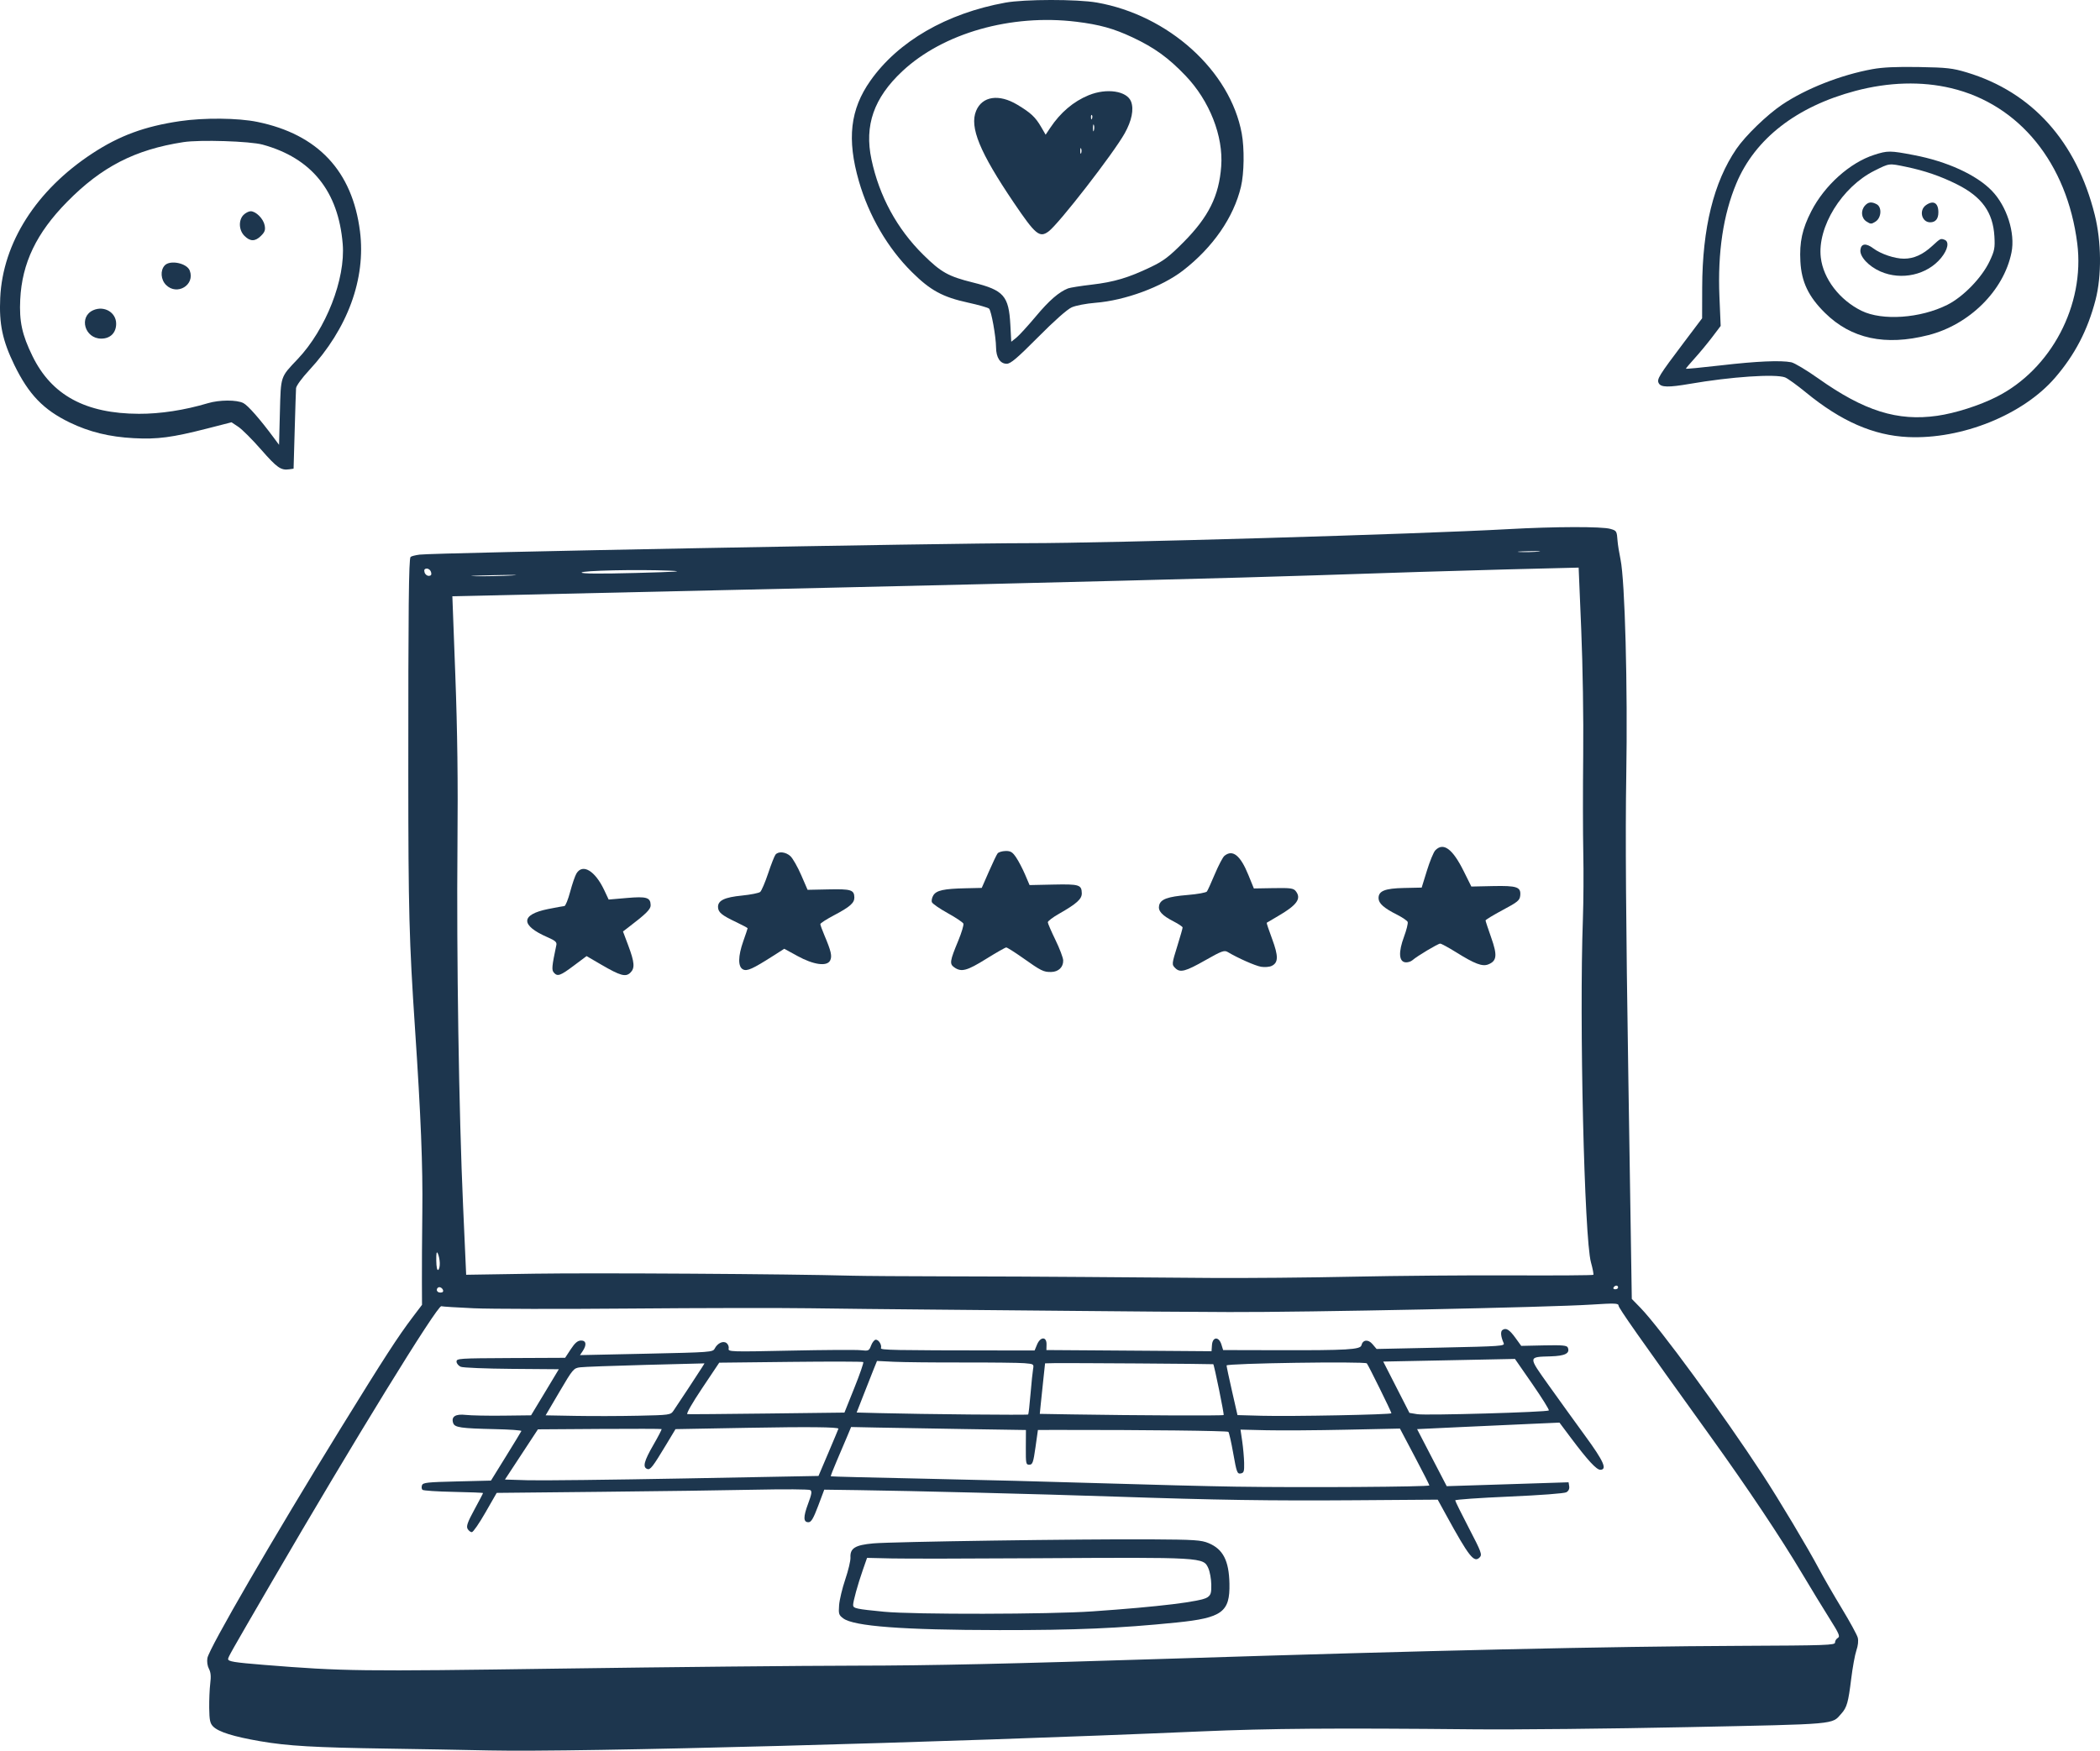 <?xml version="1.0" encoding="iso-8859-1"?>
<!-- Generator: Adobe Illustrator 25.2.3, SVG Export Plug-In . SVG Version: 6.00 Build 0)  -->
<svg version="1.1" id="Layer_2" xmlns="http://www.w3.org/2000/svg" xmlns:xlink="http://www.w3.org/1999/xlink" x="0px" y="0px"
	 width="213.345px" height="177.896px" viewBox="0 0 213.345 177.896" enable-background="new 0 0 213.345 177.896"
	 xml:space="preserve">
<g>
	<path fill="#1D364E" d="M109.356,2.21c2.348,0.288,3.789,0.688,5.695,1.584c2.236,1.051,3.653,2.076,5.399,3.904
		c2.434,2.549,3.846,6.137,3.616,9.206c-0.222,3.015-1.281,5.138-3.833,7.711c-1.469,1.477-2.021,1.898-3.315,2.518
		c-2.28,1.093-3.718,1.522-6.008,1.791c-1.13,0.131-2.199,0.303-2.405,0.382c-0.928,0.366-1.919,1.224-3.279,2.853
		c-0.805,0.96-1.702,1.94-1.979,2.162l-0.51,0.405l-0.092-1.718c-0.16-2.952-0.667-3.522-3.81-4.304
		c-2.494-0.62-3.229-1.03-5.046-2.826c-2.664-2.633-4.461-5.94-5.255-9.677c-0.735-3.457,0.243-6.254,3.13-8.958
		C95.81,3.363,102.717,1.397,109.356,2.21 M102.127,0.27c-5.972,1.09-10.874,3.927-13.698,7.928
		c-2.06,2.921-2.405,5.933-1.169,10.223c1.014,3.511,2.928,6.798,5.384,9.227c1.875,1.862,3.125,2.541,5.692,3.101
		c1.075,0.235,2.045,0.512,2.147,0.614c0.233,0.233,0.698,2.826,0.709,3.938c0.008,1.035,0.416,1.663,1.085,1.663
		c0.395,0,1.048-0.554,3.179-2.698c1.652-1.666,2.962-2.829,3.42-3.033c0.41-0.186,1.48-0.39,2.403-0.463
		c3.015-0.235,6.756-1.616,8.911-3.284c3.036-2.351,5.146-5.404,5.883-8.511c0.324-1.367,0.361-3.883,0.078-5.418
		c-1.171-6.359-7.439-12.02-14.723-13.298C109.429-0.091,104.069-0.086,102.127,0.27"/>
	<path fill="#1D364E" d="M198.232,8.961c6.924,1.65,11.774,7.632,12.804,15.785c0.787,6.249-2.651,12.78-8.202,15.581
		c-1.741,0.881-4.197,1.663-6.027,1.924c-4.032,0.575-7.413-0.486-12.072-3.789c-1.184-0.839-2.432-1.587-2.756-1.65
		c-1.064-0.214-3.53-0.105-7.135,0.314c-1.961,0.227-3.569,0.379-3.569,0.34s0.41-0.528,0.897-1.064
		c0.492-0.541,1.289-1.506,1.768-2.134l0.868-1.148l-0.126-2.975c-0.188-4.492,0.384-8.322,1.723-11.518
		c1.898-4.529,6.11-7.802,12.082-9.389C191.871,8.339,195.223,8.242,198.232,8.961 M190.226,7.026
		c-3.216,0.586-6.756,1.979-9.188,3.616c-1.535,1.035-3.718,3.151-4.633,4.489c-2.303,3.373-3.457,8.043-3.475,14.069l-0.008,3.143
		l-1.812,2.403c-2.607,3.459-2.811,3.789-2.591,4.199c0.225,0.418,0.983,0.434,3.127,0.065c4.215-0.729,8.725-1.033,9.706-0.659
		c0.264,0.102,1.221,0.792,2.126,1.535c3.569,2.926,6.861,4.364,10.354,4.526c5.472,0.251,11.69-2.256,14.943-6.024
		c2.021-2.34,3.321-4.842,4.121-7.93c0.628-2.429,0.596-5.899-0.081-8.615c-1.859-7.47-6.364-12.485-13.01-14.485
		c-1.433-0.431-2.016-0.497-4.863-0.546C192.647,6.773,191.274,6.835,190.226,7.026"/>
	<path fill="#1D364E" d="M109.836,15.565c-0.052,0.128-0.092,0.029-0.092-0.23s0.039-0.361,0.092-0.233
		C109.888,15.233,109.888,15.434,109.836,15.565 M111.13,13.253c-0.052,0.183-0.092,0.084-0.092-0.23
		c0-0.316,0.039-0.455,0.092-0.324C111.182,12.83,111.182,13.068,111.13,13.253 M110.944,12.043c-0.058,0.152-0.099,0.11-0.11-0.112
		c-0.01-0.183,0.034-0.298,0.092-0.238C110.986,11.75,110.994,11.912,110.944,12.043 M110.594,9.679
		c-1.54,0.633-2.86,1.754-3.896,3.308l-0.468,0.701l-0.463-0.795c-0.578-0.996-1.054-1.438-2.421-2.256
		c-1.867-1.119-3.564-0.863-4.181,0.63c-0.682,1.652,0.361,4.197,3.825,9.319c2.212,3.271,2.62,3.608,3.535,2.934
		c1.033-0.758,6.592-7.925,7.739-9.977c0.714-1.276,0.947-2.439,0.646-3.219C114.492,9.235,112.424,8.926,110.594,9.679"/>
	<path fill="#1D364E" d="M30.235,36.497c-1.762,1.856-1.7,1.663-1.799,5.378l-0.086,3.328l-0.536-0.722
		c-1.396-1.885-2.62-3.281-3.091-3.522c-0.667-0.343-2.439-0.337-3.603,0.013c-2.366,0.706-4.821,1.085-7.007,1.077
		c-5.418-0.018-8.861-1.883-10.806-5.849c-1.069-2.181-1.362-3.532-1.252-5.771c0.183-3.697,1.645-6.748,4.751-9.907
		c3.511-3.574,6.9-5.318,11.818-6.079c1.684-0.261,6.775-0.099,8.061,0.254c4.978,1.367,7.69,4.733,8.132,10.095
		C35.109,28.363,33.114,33.462,30.235,36.497 M36.573,23.518c-0.771-6.131-4.267-9.865-10.425-11.131
		c-1.961-0.405-5.418-0.437-7.875-0.076c-3.587,0.531-6.142,1.472-8.911,3.292c-5.676,3.726-9.081,9.07-9.34,14.663
		c-0.123,2.662,0.23,4.34,1.435,6.822c1.456,2.994,2.96,4.555,5.629,5.846c1.995,0.962,4.029,1.462,6.508,1.592
		c2.398,0.128,3.883-0.068,7.449-0.98l2.479-0.635l0.693,0.463c0.382,0.254,1.422,1.294,2.311,2.311
		c1.618,1.849,2.011,2.126,2.855,2.005l0.444-0.065l0.112-3.88c0.06-2.147,0.123-4.071,0.139-4.298
		c0.016-0.235,0.591-1.028,1.328-1.822C35.321,33.399,37.18,28.324,36.573,23.518"/>
	<path fill="#1D364E" d="M25.465,21.466c-0.193,0-0.518,0.167-0.722,0.369c-0.526,0.526-0.486,1.553,0.084,2.126
		c0.586,0.594,1.101,0.594,1.692,0c0.39-0.39,0.46-0.591,0.366-1.072C26.756,22.225,26.001,21.466,25.465,21.466"/>
	<path fill="#1D364E" d="M16.729,26.976c-0.463,0.507-0.397,1.443,0.139,1.979c1.119,1.119,2.968,0,2.408-1.462
		C18.985,26.735,17.267,26.385,16.729,26.976"/>
	<path fill="#1D364E" d="M9.472,31.522c-1.496,0.664-0.868,2.887,0.813,2.887c0.926,0,1.516-0.591,1.516-1.516
		C11.802,31.746,10.584,31.03,9.472,31.522"/>
	<path fill="#1D364E" d="M193.633,16.95c1.906,0.395,3.532,0.954,5.195,1.788c2.515,1.26,3.647,2.837,3.789,5.274
		c0.068,1.184,0.016,1.462-0.478,2.515c-0.79,1.681-2.677,3.632-4.309,4.45c-2.735,1.37-6.597,1.639-8.707,0.607
		c-2.236-1.098-3.885-3.25-4.142-5.41c-0.369-3.109,2.144-7.177,5.454-8.83C191.983,16.574,191.878,16.587,193.633,16.95
		 M190.399,15.737c-2.46,0.79-5.033,3.098-6.382,5.723c-0.923,1.796-1.216,3.143-1.111,5.104c0.11,2.089,0.824,3.579,2.502,5.235
		c2.67,2.63,6.118,3.37,10.5,2.254c4.178-1.064,7.666-4.531,8.445-8.396c0.4-1.977-0.471-4.704-2.008-6.286
		c-1.569-1.613-4.552-2.975-7.917-3.613C192.007,15.295,191.774,15.295,190.399,15.737"/>
	<path fill="#1D364E" d="M186.711,166.439c-0.165,0.097-0.29,0.301-0.285,0.468c0.005,0.269-0.845,0.298-9.666,0.337
		c-13.329,0.058-31.574,0.468-57.611,1.297c-16.723,0.533-24.528,0.709-32.16,0.716c-5.543,0.008-19.063,0.141-30.045,0.298
		c-20.465,0.293-22.013,0.275-30.149-0.379c-2.983-0.241-3.613-0.343-3.619-0.586c-0.005-0.193,0.18-0.523,4.437-7.844
		c8.283-14.25,16.823-28.136,17.225-28.013c0.123,0.039,1.592,0.131,3.279,0.207c1.679,0.076,8.851,0.089,15.931,0.029
		s15.28-0.073,18.214-0.029c2.936,0.042,8.333,0.102,11.996,0.131c3.658,0.029,10.448,0.092,15.073,0.139
		c4.623,0.05,11.625,0.099,15.536,0.115c7.823,0.029,32.513-0.478,36.819-0.758c2.364-0.152,2.735-0.139,2.748,0.102
		c0.013,0.261,1.995,3.083,9.381,13.353c3.77,5.245,7.044,10.147,9.277,13.892c0.902,1.516,2.141,3.545,2.772,4.547
		C186.842,166.01,186.962,166.29,186.711,166.439 M44.632,130.796c0.136-0.003,0.309,0.123,0.366,0.269
		c0.071,0.183-0.013,0.277-0.254,0.282c-0.204,0.005-0.363-0.112-0.366-0.269C44.375,130.93,44.493,130.799,44.632,130.796
		 M44.482,127.379c0.099,0.204,0.186,0.625,0.196,0.957c0.013,0.332-0.058,0.641-0.159,0.706c-0.112,0.071-0.188-0.293-0.196-0.957
		C44.313,127.308,44.357,127.112,44.482,127.379 M43.363,57.78c0.183-0.005,0.377,0.157,0.431,0.361
		c0.071,0.256,0,0.369-0.233,0.374c-0.183,0.005-0.377-0.157-0.431-0.361C43.06,57.897,43.128,57.785,43.363,57.78 M46.475,85.913
		c0.06-6.529-0.005-11.612-0.217-17.285l-0.301-8.037l37.962-0.86c20.888-0.473,43.285-1.043,49.791-1.271
		c6.505-0.225,15.168-0.494,19.249-0.596l7.42-0.186l0.264,6.327c0.154,3.705,0.238,8.971,0.199,12.707
		c-0.037,3.517-0.034,7.972,0.008,9.923c0.042,1.94,0.024,4.994-0.039,6.759c-0.377,10.364,0.141,32.424,0.818,34.877
		c0.178,0.643,0.288,1.221,0.243,1.271c-0.044,0.052-3.762,0.078-8.275,0.058s-11.779,0.039-16.177,0.133
		c-4.4,0.094-10.916,0.152-14.514,0.126c-3.587-0.024-9.319-0.068-12.725-0.097c-3.404-0.029-9.653-0.058-13.871-0.063
		c-4.215-0.005-8.631-0.037-9.802-0.068c-6.346-0.175-26.139-0.298-32.178-0.204l-6.971,0.11l-0.314-7.02
		C46.621,113.066,46.375,97.195,46.475,85.913 M50.127,58.449c2.032-0.044,2.889-0.034,1.903,0.024
		c-0.991,0.058-2.641,0.092-3.697,0.078C47.288,58.538,48.093,58.491,50.127,58.449 M68.054,57.989
		c1.548,0.065,0.714,0.123-3.462,0.233c-3.566,0.094-5.499,0.081-5.501-0.039C59.085,57.973,64.796,57.85,68.054,57.989
		 M155.294,56.01c1.017-0.021,1.459-0.003,0.98,0.044c-0.473,0.044-1.31,0.063-1.849,0.039
		C153.887,56.07,154.277,56.033,155.294,56.01 M164.207,130.639c0.105-0.003,0.178,0.068,0.178,0.18
		c0.003,0.107-0.115,0.188-0.282,0.191c-0.165,0.003-0.241-0.073-0.178-0.18C163.987,130.718,164.103,130.639,164.207,130.639
		 M188.735,166.413c-0.071-0.282-0.808-1.629-1.626-2.978c-0.818-1.352-1.867-3.169-2.319-4.019
		c-1.132-2.134-4.016-6.96-5.731-9.588c-3.99-6.108-10.446-14.924-12.396-16.93l-0.884-0.907l-0.35-22.46
		c-0.248-15.769-0.311-24.912-0.212-30.693c0.154-9.026-0.133-19.829-0.583-21.992c-0.139-0.664-0.269-1.485-0.298-1.843
		c-0.078-1.051-0.092-1.075-0.732-1.26c-0.86-0.251-5.663-0.238-10.391,0.026c-9.125,0.51-40.498,1.425-48.789,1.425
		c-8.542-0.003-60.38,0.973-61.795,1.164c-0.442,0.058-0.85,0.162-0.918,0.238c-0.183,0.188-0.235,5.274-0.23,22.065
		c0.003,13.795,0.086,16.956,0.68,25.838c0.599,8.955,0.8,13.949,0.745,18.606c-0.031,2.68-0.05,5.901-0.042,7.175l0.01,2.311
		l-0.926,1.221c-1.537,2.032-2.873,4.095-7.345,11.345c-6.85,11.115-13.356,22.329-13.533,23.333
		c-0.06,0.353,0.003,0.795,0.157,1.088c0.188,0.356,0.225,0.771,0.133,1.493c-0.068,0.549-0.115,1.676-0.105,2.492
		c0.018,1.237,0.084,1.55,0.39,1.867c0.536,0.554,2.068,1.038,4.798,1.506c2.79,0.481,5.486,0.638,12.922,0.75
		c2.96,0.042,7.603,0.128,10.359,0.186c9.068,0.196,45.492-0.779,72.355-1.937c6.897-0.298,13.418-0.348,27.734-0.209
		c4.123,0.039,13.85-0.06,21.631-0.222c15.416-0.319,14.629-0.251,15.63-1.378c0.56-0.628,0.703-1.143,0.994-3.517
		c0.144-1.169,0.379-2.463,0.528-2.897C188.764,167.226,188.816,166.732,188.735,166.413"/>
	<path fill="#1D364E" d="M74.792,93.702c0.635,0.301,1.158,0.583,1.161,0.622c0,0.039-0.199,0.633-0.437,1.305
		c-0.546,1.545-0.557,2.615-0.029,2.879c0.408,0.207,0.978-0.05,3.023-1.354l1.166-0.745l1.328,0.729
		c1.647,0.905,3.009,1.096,3.331,0.465c0.22-0.434,0.102-0.946-0.58-2.557c-0.225-0.533-0.413-1.048-0.416-1.14
		c-0.003-0.092,0.62-0.492,1.386-0.897c1.629-0.858,2.081-1.258,2.071-1.82c-0.018-0.763-0.335-0.863-2.607-0.813l-2.144,0.044
		l-0.651-1.501c-0.358-0.826-0.85-1.689-1.088-1.914c-0.471-0.444-1.234-0.526-1.524-0.157c-0.105,0.133-0.444,0.999-0.748,1.911
		c-0.306,0.913-0.667,1.76-0.803,1.875c-0.133,0.115-0.965,0.28-1.851,0.369c-1.77,0.175-2.447,0.499-2.434,1.166
		C72.959,92.706,73.317,93.004,74.792,93.702"/>
	<path fill="#1D364E" d="M96.279,92.788c0.824,0.455,1.54,0.936,1.595,1.067c0.052,0.128-0.18,0.91-0.512,1.713
		c-0.881,2.126-0.918,2.387-0.39,2.748c0.709,0.484,1.281,0.327,3.216-0.879c1.022-0.635,1.94-1.158,2.037-1.161
		c0.097-0.003,0.852,0.476,1.66,1.046c1.896,1.344,2.134,1.462,2.915,1.446c0.737-0.016,1.229-0.489,1.213-1.174
		c-0.005-0.264-0.358-1.195-0.784-2.073c-0.426-0.879-0.777-1.686-0.779-1.804c-0.003-0.115,0.507-0.505,1.13-0.858
		c1.809-1.03,2.335-1.506,2.322-2.092c-0.018-0.863-0.261-0.936-2.884-0.881l-2.421,0.052l-0.45-1.054
		c-0.248-0.586-0.651-1.357-0.905-1.739c-0.379-0.565-0.567-0.68-1.088-0.669c-0.35,0.008-0.709,0.118-0.808,0.248
		c-0.099,0.128-0.502,0.973-0.894,1.869l-0.714,1.632l-1.626,0.037c-2.22,0.047-2.978,0.212-3.289,0.716
		c-0.141,0.225-0.207,0.541-0.149,0.698C94.733,91.831,95.455,92.333,96.279,92.788"/>
	<path fill="#1D364E" d="M141.902,92.934c0.562,0.282,1.054,0.617,1.106,0.748c0.055,0.131-0.115,0.818-0.371,1.506
		c-0.573,1.548-0.526,2.513,0.128,2.596c0.241,0.031,0.56-0.063,0.735-0.217c0.471-0.416,2.581-1.676,2.811-1.681
		c0.112-0.003,0.842,0.395,1.629,0.884c1.893,1.182,2.659,1.469,3.263,1.226c0.868-0.35,0.931-0.92,0.293-2.719
		c-0.311-0.881-0.573-1.673-0.575-1.744c0-0.071,0.784-0.549,1.736-1.056c1.535-0.816,1.741-0.988,1.788-1.48
		c0.084-0.868-0.327-1.009-2.785-0.957l-2.181,0.047l-0.774-1.556c-1.135-2.288-2.073-2.975-2.892-2.12
		c-0.17,0.175-0.552,1.103-0.845,2.052l-0.536,1.731l-1.794,0.039c-1.958,0.042-2.602,0.303-2.586,1.054
		C140.066,91.802,140.594,92.273,141.902,92.934"/>
	<path fill="#1D364E" d="M119.245,93.639c0.486,0.248,0.899,0.528,0.899,0.609c0.003,0.081-0.227,0.892-0.512,1.804
		c-0.601,1.935-0.604,1.958-0.22,2.335c0.486,0.473,1.033,0.329,3.025-0.803c1.679-0.954,1.945-1.051,2.293-0.842
		c1.03,0.617,2.779,1.391,3.378,1.496c0.371,0.063,0.855,0.024,1.09-0.089c0.682-0.332,0.69-0.986,0.037-2.748
		c-0.327-0.879-0.573-1.613-0.546-1.634c0.024-0.021,0.539-0.322,1.14-0.672c1.937-1.124,2.405-1.778,1.817-2.534
		c-0.238-0.303-0.51-0.343-2.267-0.314l-1.995,0.034l-0.56-1.375c-0.811-1.998-1.598-2.622-2.434-1.935
		c-0.159,0.131-0.588,0.946-0.96,1.825c-0.369,0.876-0.732,1.679-0.813,1.791c-0.078,0.115-0.954,0.275-1.951,0.356
		c-2.05,0.17-2.761,0.431-2.907,1.062C117.632,92.567,118.048,93.024,119.245,93.639"/>
	<path fill="#1D364E" d="M55.611,95.232c0.803,0.35,0.975,0.502,0.91,0.803c-0.458,2.175-0.492,2.528-0.254,2.798
		c0.371,0.424,0.648,0.327,2.032-0.711l1.292-0.967l1.535,0.894c1.893,1.101,2.432,1.25,2.902,0.803
		c0.486-0.46,0.444-1.043-0.193-2.751l-0.544-1.449l0.528-0.403c1.82-1.386,2.29-1.854,2.283-2.264
		c-0.018-0.792-0.408-0.91-2.421-0.735l-1.846,0.159l-0.447-0.952c-0.933-1.977-2.194-2.735-2.824-1.697
		c-0.141,0.23-0.424,1.054-0.638,1.854c-0.214,0.8-0.476,1.449-0.588,1.456c-0.11,0.005-0.865,0.146-1.658,0.303
		C52.882,92.936,52.855,94.029,55.611,95.232"/>
	<path fill="#1D364E" d="M143.989,143.705l-0.8-0.133l-1.331-2.607l-1.331-2.607l6.691-0.133l6.691-0.136l1.775,2.56
		c0.97,1.404,1.726,2.612,1.666,2.675C157.183,143.498,144.86,143.849,143.989,143.705 M145.215,150.942
		c0.003,0.149-12.791,0.23-19.691,0.126c-2.751-0.042-8.864-0.199-13.599-0.345c-4.743-0.149-12.843-0.358-18.041-0.465
		c-5.198-0.107-9.457-0.214-9.481-0.241c-0.026-0.024,0.241-0.716,0.586-1.519s0.826-1.935,1.056-2.481l0.421-1.009l2.638,0.055
		c1.451,0.031,5.438,0.099,8.879,0.152l6.244,0.097l-0.01,1.768c-0.008,1.666,0.013,1.765,0.363,1.757
		c0.322-0.005,0.4-0.23,0.617-1.77l0.248-1.76l2.128-0.003c8.709-0.01,17.102,0.086,17.22,0.196
		c0.073,0.071,0.298,1.067,0.499,2.209c0.335,1.898,0.403,2.076,0.745,2.019c0.332-0.055,0.377-0.193,0.358-1.08
		c-0.013-0.557-0.102-1.55-0.196-2.196l-0.173-1.179l2.646,0.063c1.451,0.034,5.104,0.01,8.098-0.055l5.452-0.115l1.496,2.834
		C144.538,149.551,145.215,150.882,145.215,150.942 M83.154,149.98l-13.586,0.254c-7.47,0.139-14.642,0.222-15.928,0.183
		l-2.34-0.071l1.673-2.549l1.676-2.552l6.249-0.042c3.438-0.021,6.278-0.016,6.314,0.013c0.037,0.031-0.345,0.766-0.842,1.626
		c-0.941,1.629-1.101,2.254-0.614,2.429c0.311,0.115,0.546-0.188,1.935-2.492l0.936-1.556l7.303-0.133
		c6.21-0.112,9.243-0.081,9.248,0.092c0,0.021-0.455,1.111-1.012,2.419L83.154,149.98z M56.84,141.425
		c1.354-2.303,1.438-2.4,2.092-2.484c0.377-0.05,3.373-0.159,6.662-0.246l5.98-0.154l-0.269,0.431
		c-0.337,0.541-2.5,3.825-2.889,4.387c-0.29,0.421-0.392,0.434-3.59,0.502c-1.809,0.039-4.662,0.047-6.341,0.016l-3.054-0.055
		L56.84,141.425z M73.069,138.47l7.266-0.081c3.993-0.044,7.311-0.037,7.368,0.018s-0.35,1.237-0.905,2.617l-1.009,2.518
		l-7.857,0.094c-4.327,0.052-7.964,0.081-8.098,0.063c-0.144-0.018,0.468-1.093,1.496-2.63L73.069,138.47z M88.729,139.208
		l0.369-0.913l1.713,0.084c0.944,0.044,4.079,0.078,6.984,0.071c2.902-0.005,5.716,0.026,6.259,0.071
		c0.965,0.078,0.988,0.094,0.902,0.58c-0.05,0.275-0.167,1.42-0.261,2.531c-0.092,1.111-0.199,2.063-0.238,2.102
		c-0.065,0.073-10.71-0.026-15.079-0.139l-2.348-0.06l0.667-1.707C88.059,140.897,88.527,139.707,88.729,139.208 M105.719,142.821
		c0.044-0.471,0.165-1.624,0.269-2.568l0.183-1.715l0.944-0.021c0.52-0.01,4.346,0.003,8.526,0.031
		c4.178,0.029,7.598,0.063,7.619,0.078c0.094,0.068,1.119,5.093,1.054,5.164c-0.078,0.081-8.838,0.044-15.369-0.063l-3.31-0.055
		L105.719,142.821z M138.859,138.541c0.139,0.141,2.497,4.921,2.5,5.07c0.005,0.136-10.181,0.335-13.16,0.254l-2.479-0.068
		l-0.552-2.419c-0.303-1.326-0.554-2.513-0.557-2.625C124.609,138.533,138.642,138.324,138.859,138.541 M157.339,140.771
		c-2.113-2.968-2.12-2.876,0.207-2.944c1.459-0.044,1.971-0.306,1.734-0.889c-0.092-0.225-0.539-0.264-2.424-0.225l-2.309,0.05
		l-0.58-0.8c-0.62-0.858-0.957-1.064-1.323-0.818c-0.225,0.149-0.178,0.664,0.12,1.341c0.128,0.293-0.251,0.322-6.388,0.452
		l-6.524,0.139l-0.416-0.489c-0.434-0.518-0.988-0.46-1.124,0.115c-0.102,0.439-1.454,0.518-8.482,0.499l-5.567-0.013l-0.178-0.57
		c-0.261-0.831-0.894-0.792-0.957,0.058l-0.044,0.63l-4.108-0.031c-2.251-0.018-6.037-0.044-8.388-0.06l-4.28-0.029l0.013-0.575
		c0.016-0.813-0.625-0.8-0.965,0.021l-0.248,0.599l-3.532-0.005c-10.966-0.01-12.142-0.034-12.077-0.235
		c0.105-0.316-0.227-0.863-0.523-0.858c-0.141,0.003-0.356,0.267-0.476,0.583c-0.209,0.554-0.256,0.575-1.054,0.486
		c-0.458-0.052-3.689-0.031-7.164,0.042c-6.027,0.128-6.327,0.12-6.254-0.199c0.042-0.186-0.05-0.437-0.207-0.562
		c-0.34-0.275-0.926-0.005-1.213,0.554c-0.186,0.363-0.413,0.379-6.937,0.52l-6.748,0.144l0.277-0.413
		c0.426-0.638,0.353-1.08-0.178-1.069c-0.34,0.008-0.617,0.246-1.035,0.884l-0.573,0.871L51.896,138
		c-5.326,0.026-5.52,0.039-5.514,0.369c0.005,0.183,0.204,0.424,0.429,0.518c0.23,0.097,2.565,0.191,5.19,0.212l4.772,0.037
		l-1.409,2.343l-1.412,2.34l-2.847,0.034c-1.571,0.018-3.268-0.016-3.791-0.076c-1.038-0.12-1.493,0.173-1.276,0.824
		c0.152,0.455,0.75,0.544,4.246,0.622c1.498,0.031,2.714,0.118,2.685,0.191c-0.029,0.071-0.735,1.234-1.571,2.583l-1.519,2.455
		l-3.446,0.084c-3.051,0.073-3.462,0.118-3.561,0.392c-0.063,0.167-0.039,0.377,0.047,0.46c0.089,0.084,1.511,0.178,3.158,0.209
		c1.645,0.031,2.996,0.086,2.996,0.12c0.003,0.037-0.39,0.787-0.879,1.684c-0.693,1.273-0.839,1.692-0.688,1.956
		c0.102,0.183,0.301,0.337,0.431,0.335c0.133-0.003,0.75-0.894,1.381-2l1.143-1.992l10.519-0.107
		c5.786-0.058,12.898-0.154,15.806-0.217c2.902-0.063,5.397-0.044,5.53,0.039c0.193,0.118,0.146,0.413-0.217,1.381
		c-0.507,1.362-0.494,1.898,0.047,1.885c0.269-0.005,0.494-0.39,0.973-1.658l0.62-1.65l3.423,0.047
		c5.313,0.071,18.65,0.405,25.903,0.651c10.642,0.361,15.881,0.439,24.677,0.377l8.32-0.06l0.852,1.553
		c2.345,4.278,2.845,4.908,3.415,4.309c0.264-0.275,0.167-0.539-1.098-2.97c-0.761-1.464-1.391-2.738-1.391-2.819
		c-0.003-0.081,2.453-0.254,5.465-0.384c3.195-0.139,5.616-0.322,5.825-0.439c0.225-0.128,0.332-0.35,0.29-0.609l-0.063-0.405
		l-6.191,0.199l-6.189,0.196l-1.506-2.897l-1.503-2.9l4.395-0.207c2.421-0.112,5.671-0.261,7.232-0.329l2.837-0.126l1.145,1.53
		c1.731,2.311,2.617,3.271,3.007,3.263c0.719-0.016,0.337-0.876-1.514-3.407C160.048,144.547,158.378,142.227,157.339,140.771"/>
	<path fill="#1D364E" d="M122.658,162.319c-0.633,0.431-4.934,0.957-11.656,1.422c-4.395,0.306-18.146,0.329-21.173,0.039
		c-2.834-0.275-3.151-0.34-3.158-0.675c-0.008-0.356,0.473-2.1,0.973-3.532l0.442-1.268l2.526,0.058
		c1.388,0.031,8.053,0.021,14.82-0.021c16.789-0.102,16.828-0.099,17.325,1.014c0.157,0.348,0.288,1.075,0.301,1.65
		C123.074,161.875,123.014,162.076,122.658,162.319 M122.799,156.813c-0.766-0.322-1.415-0.363-5.943-0.39
		c-7.141-0.039-26.217,0.238-28.136,0.41c-1.846,0.167-2.369,0.489-2.319,1.435c0.018,0.316-0.217,1.307-0.526,2.22
		c-0.309,0.913-0.588,2.081-0.628,2.62c-0.065,0.889-0.031,1.004,0.416,1.341c1.069,0.808,6.056,1.184,15.855,1.195
		c7.75,0.008,12.187-0.18,18.015-0.771c4.631-0.471,5.431-1.062,5.37-3.953C124.854,158.591,124.256,157.425,122.799,156.813"/>
	<path fill="#1D364E" d="M189.47,20.888c-0.455,0.507-0.384,1.273,0.152,1.621c0.426,0.277,0.499,0.277,0.926,0.003
		c0.591-0.384,0.659-1.462,0.11-1.757C190.14,20.48,189.805,20.517,189.47,20.888"/>
	<path fill="#1D364E" d="M195.668,20.843c-0.743,0.52-0.445,1.747,0.426,1.747c0.544,0,0.831-0.353,0.831-1.017
		C196.925,20.611,196.418,20.318,195.668,20.843"/>
	<path fill="#1D364E" d="M196.296,24.997c-0.96,0.881-1.867,1.289-2.866,1.289c-0.944,0-2.353-0.476-3.124-1.054
		c-0.74-0.554-1.229-0.492-1.302,0.167c-0.076,0.682,0.839,1.666,2.042,2.191c2.126,0.931,4.74,0.345,6.152-1.378
		c0.698-0.85,0.852-1.66,0.356-1.846C197.146,24.215,197.146,24.215,196.296,24.997"/>
</g>
</svg>
